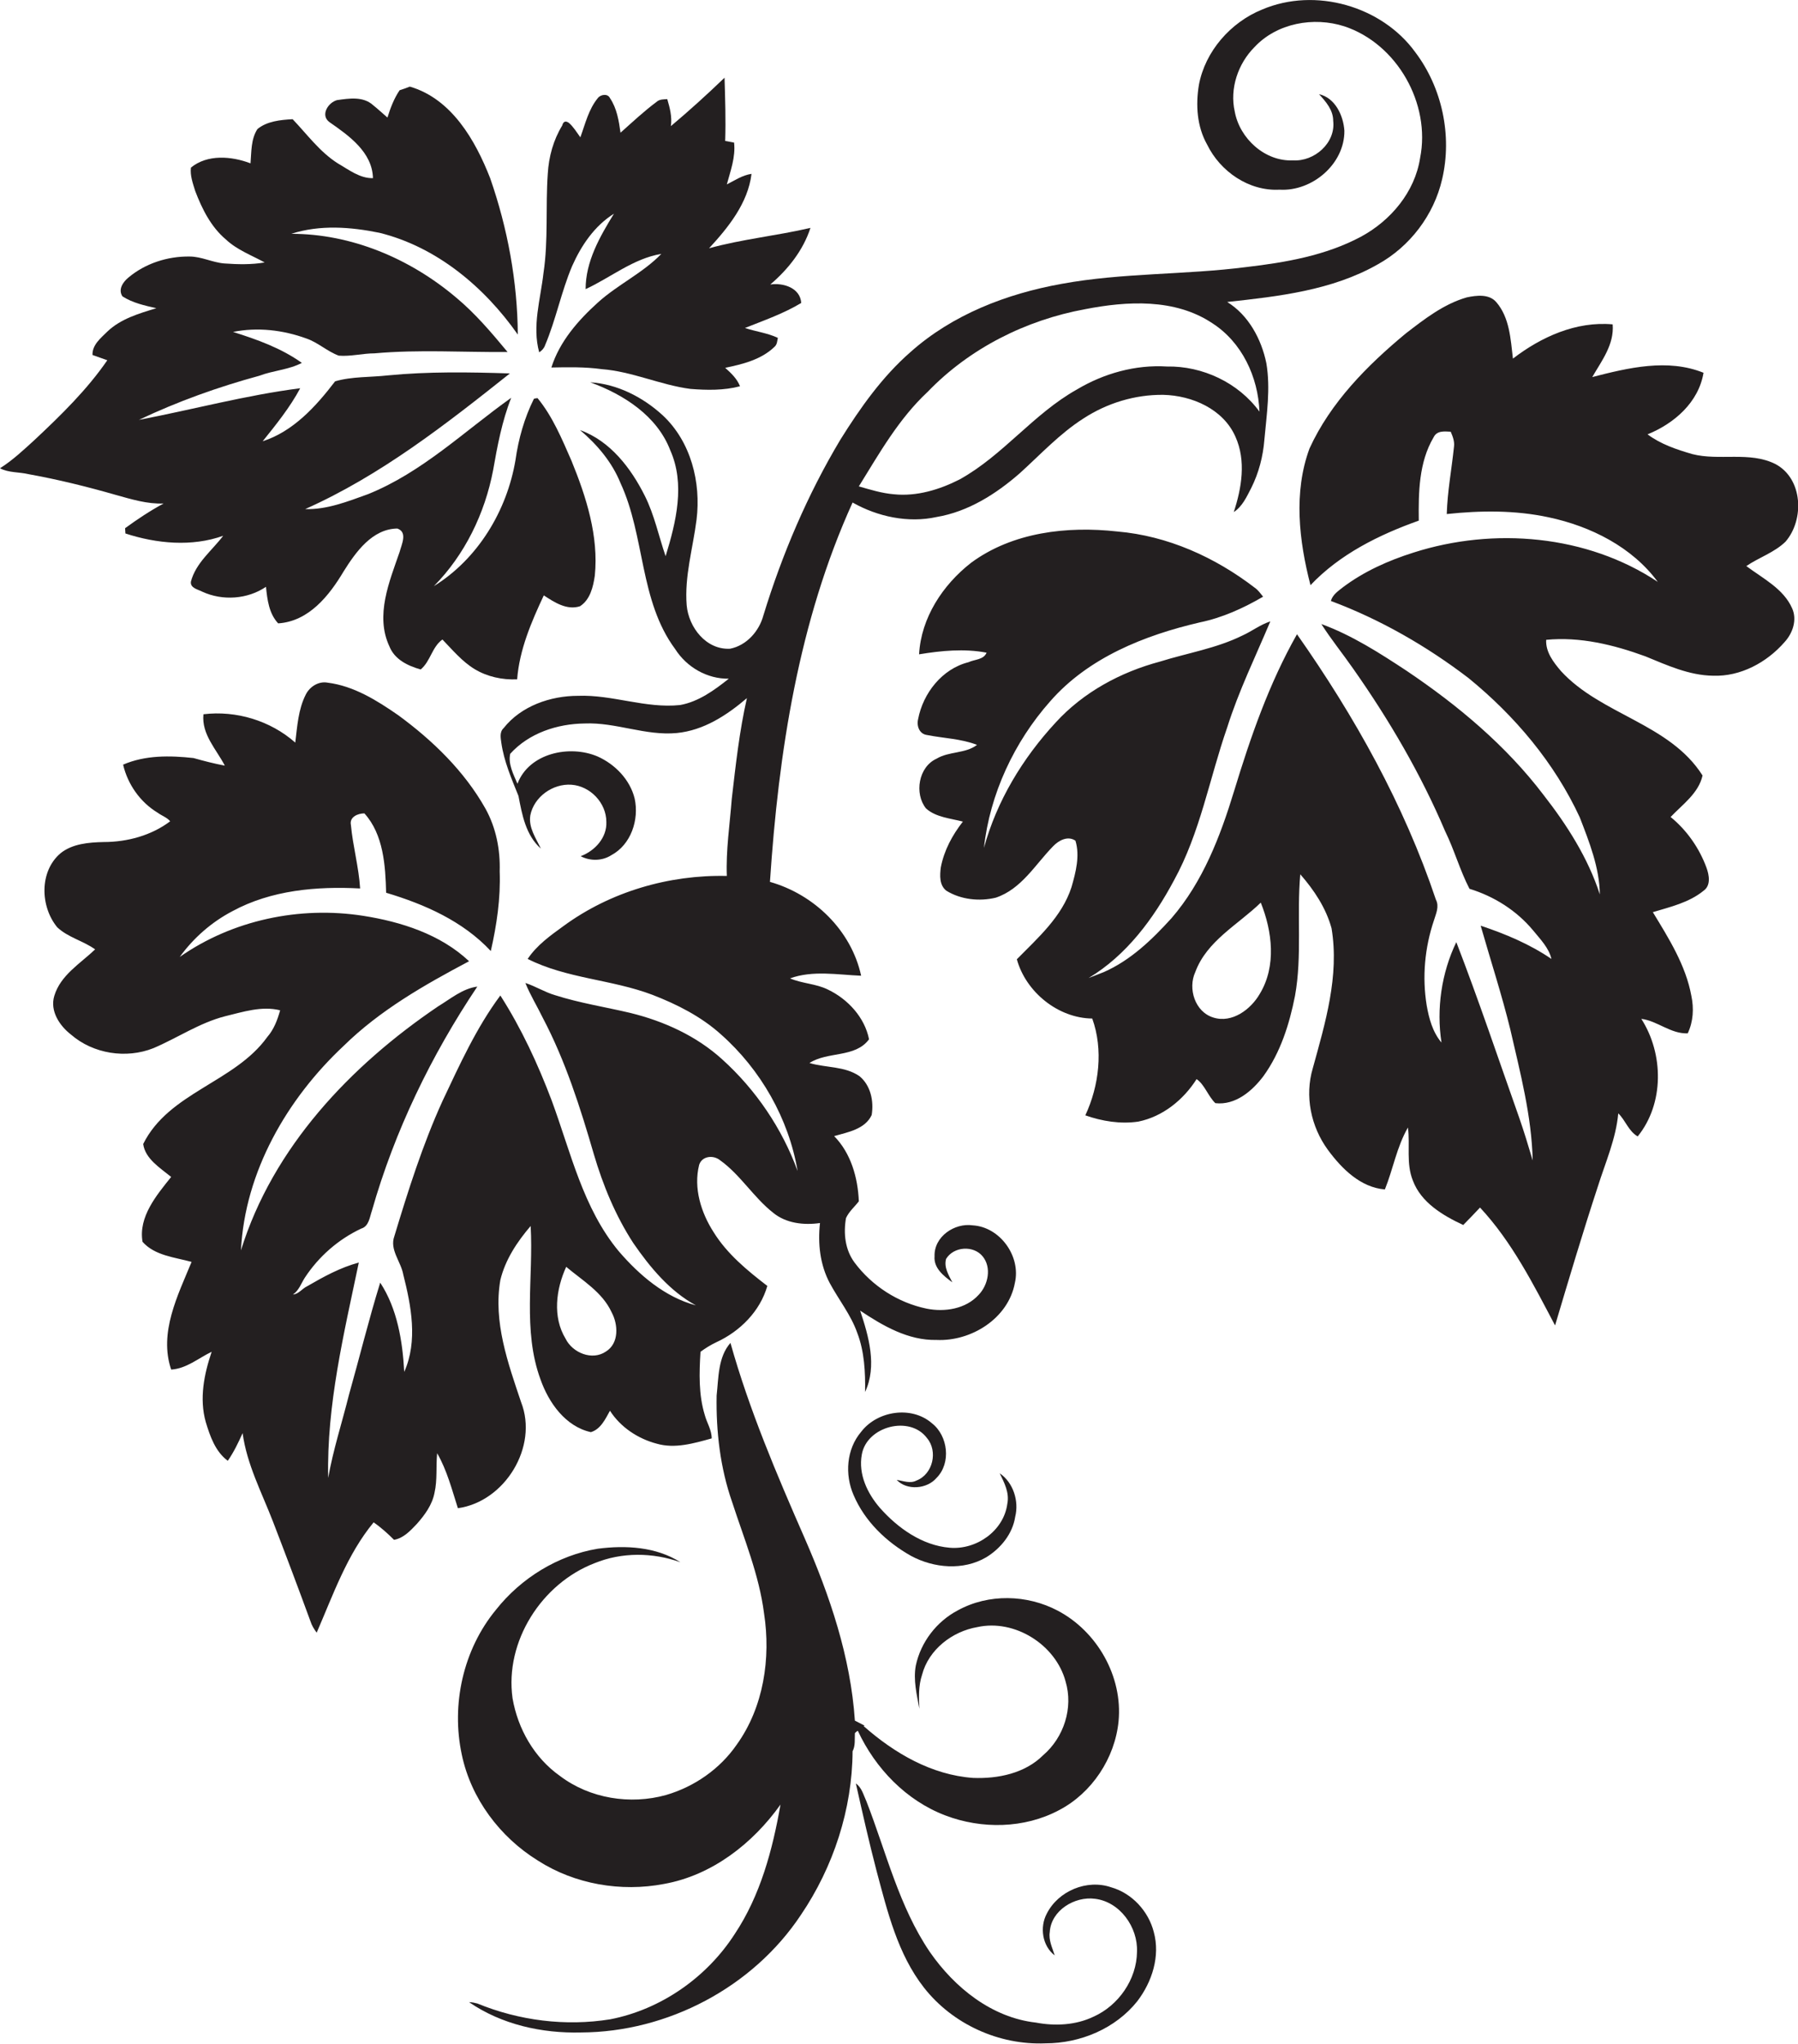 <?xml version="1.0" encoding="utf-8"?>
<!-- Generator: Adobe Illustrator 19.2.0, SVG Export Plug-In . SVG Version: 6.00 Build 0)  -->
<svg version="1.1" id="Layer_1" xmlns="http://www.w3.org/2000/svg" xmlns:xlink="http://www.w3.org/1999/xlink" x="0px" y="0px"
	 viewBox="0 0 546.2 620.6" enable-background="new 0 0 546.2 620.6" xml:space="preserve">
<g>
	<path fill="#231F20" d="M158.3,425.8c-4-11.9-8.5-24.4-6.3-37.1c1.5-6.2,5.1-11.6,9.2-16.4c0.9,15.5-2.5,31.7,3,46.6
		c2.5,7.1,7.6,14.3,15.3,16c3-0.9,4.4-4,5.8-6.5c3.2,5,8.5,8.5,14.2,10c5.5,1.6,11.3-0.1,16.7-1.6c0-2.6-1.5-4.8-2.1-7.1
		c-1.9-6.2-1.7-12.8-1.3-19.2c1.5-1.1,3.1-2.1,4.8-2.9c7.2-3.3,13.3-9.4,15.5-17.1c-6.1-4.7-12.2-9.7-16.3-16.3
		c-3.8-5.9-6.2-13.4-4.4-20.5c0.9-2.7,4.3-3,6.3-1.4c6.2,4.4,10.2,11.3,16.2,16c3.9,3.2,9.3,3.8,14.2,3.1c-0.7,6.2,0,12.7,3,18.3
		c2.7,5,6.4,9.6,8.3,15c2.2,5.7,2.5,12,2.4,18c3.7-7.9,1.1-16.9-1.5-24.7c6.9,4.6,14.6,9.1,23.2,8.9c10.5,0.5,21.8-6.5,23.8-17.3
		c1.9-8.1-4.5-17-12.8-17.5c-5.5-0.8-11.8,3.4-11.6,9.4c-0.3,3.6,2.8,6,5.4,7.9c-1.1-2.2-2.6-4.5-1.9-7.1c2.3-3.8,8.3-4.2,11.1-0.8
		c2.8,3.4,1.7,8.7-1.2,11.7c-3.9,4.3-10.3,5.3-15.8,4.2c-8.7-1.8-16.6-6.9-21.9-14c-2.9-3.9-3.4-8.9-2.6-13.5c0.9-2,2.6-3.4,3.9-5.1
		c-0.3-7.2-2.4-14.6-7.5-19.8c4.2-1.2,9.4-2.1,11.4-6.4c0.7-4.2-0.3-9-3.7-11.8c-4.5-3.1-10.2-2.5-15.2-4c5.6-3.6,13.9-1.5,18.1-7.2
		c-1.3-6.6-6.4-12.2-12.5-15.1c-3.6-1.8-7.8-1.8-11.5-3.4c6.9-2.5,14.4-1.1,21.6-0.8c-3-13.8-14.3-24.7-27.7-28.5
		c2.6-39.3,8.7-79.1,25.1-115.2c7.6,4.3,16.9,6.3,25.5,4.4c9.6-1.6,18.1-7,25.3-13.3c6.3-5.7,12.1-12,19.3-16.6
		c7.2-4.7,15.7-7.3,24.3-7.2c8.7,0.2,18.2,4.3,21.9,12.7c3.3,7.3,1.9,15.6-0.5,22.9c2.6-1.7,3.9-4.6,5.3-7.3c2.3-4.6,3.6-9.6,4-14.7
		c0.7-7.7,1.9-15.5,0.6-23.2c-1.5-7.3-5.4-14.6-11.9-18.6c15.6-1.7,31.8-3.5,45.7-11.4c9.8-5.4,17.1-15,19.6-25.9
		c3.1-13.2,0-27.8-8.2-38.6C419.8,1.9,399.6-4,383.4,2.9c-9.6,3.9-17.3,12.7-19.2,22.9c-1,6.1-0.6,12.6,2.5,18.1
		c4,8.2,12.7,14.2,22,13.7c9.9,0.6,19.8-7.8,19.7-17.9c-0.3-4.6-2.8-10-7.7-11.1c2.1,2.3,4.3,4.8,4.3,8.1c0.8,6.7-5.7,12.4-12.2,12
		c-8.5,0.4-16.2-6.6-17.7-14.8c-1.6-7,1-14.6,6-19.6c6.8-7.3,18-9.3,27.3-6.3c16,5.3,26.3,23.5,23,40c-1.6,10.3-8.9,19-18,23.9
		c-10.7,5.7-22.8,7.8-34.8,9.2c-18.6,2.4-37.6,1.7-56.1,5.1c-16.7,3-33.1,9.3-45.9,20.7c-8.6,7.5-15.3,17-21.3,26.6
		c-10,16.7-17.7,34.8-23.4,53.4c-1.3,4.8-5.1,9.1-10.1,10.1c-7.3,0.4-12.6-6.5-13.2-13.2c-0.7-8.8,1.9-17.3,3-26
		c1.4-11.3-1.7-23.7-10.3-31.7c-6-5.5-13.8-9.5-22-10c10.2,3.7,20.3,10.2,24.3,20.6c4.6,10.3,1.8,21.8-1.4,32.2
		c-2.1-6.1-3.4-12.5-6.3-18.3c-4.2-8.4-10.5-16.7-19.7-20c5.2,4.4,9.7,9.7,12.3,16.1c7.5,16.2,5.7,35.7,16.6,50.4
		c3.5,5.5,9.7,9.1,16.3,9c-4.4,3.5-9.2,7-14.8,8c-10.5,1.1-20.6-3.2-31-2.8c-8.4,0-17.3,3.1-22.6,9.8c-1.3,1.2-0.9,3-0.7,4.5
		c0.8,5.6,3.1,10.9,5.2,16.1c1.1,5.7,2.2,11.9,6.8,16c-1.5-3.2-3.8-6.4-3.2-10.1c1.1-5.6,6.8-9.7,12.5-9.3
		c5.7,0.4,10.6,5.5,10.6,11.3c0.2,4.8-3.5,8.8-7.8,10.4c2.8,1.5,6.5,1.5,9.3-0.3c6-3.2,8.5-10.8,7.1-17.2
		c-1.4-5.7-5.9-10.4-11.3-12.8c-8.5-3.6-20.8-1-24.3,8.3c-1.2-2.8-2.9-6-2.2-9.1c5.7-6.3,14.3-9.1,22.6-9.2c9.5-0.4,18.5,3.8,28,2.9
		c8.2-0.8,15.2-5.4,21.3-10.6c-2.3,10.1-3.4,20.3-4.6,30.6c-0.6,7.8-1.8,15.6-1.5,23.4c-17.6-0.4-35.4,4.8-49.6,15.2
		c-4,2.9-8.1,5.8-10.9,10c11.9,6,25.5,6.2,37.9,10.9c7.5,2.9,14.8,6.6,20.8,12c12.1,10.7,20.6,25.6,23.3,41.5
		c-4.7-12.9-12.7-24.7-22.9-33.9c-7.8-7.1-17.7-11.6-27.9-14.1c-7.6-1.8-15.4-3-22.9-5.4c-3.1-0.9-5.9-2.7-9-3.7
		c1.5,3.7,3.6,7.1,5.3,10.6c6.9,13.1,11.4,27.3,15.5,41.4c2.8,9.5,6.6,18.7,12,27c5.1,7.4,11.1,14.6,19,18.9
		c-9.4-2.5-17.2-9.2-23.4-16.4c-10.9-13.1-14.6-30.1-20.4-45.8c-4.2-11.1-9.2-21.9-15.6-31.9c-7.3,9.8-12.4,21.1-17.6,32.1
		c-6,13.2-10.4,27.1-14.6,41c-1.5,4.1,2,7.7,2.7,11.6c2.4,9.5,4.5,20.2,0.3,29.6c-0.5-9.3-2.1-19.2-7.3-27.1
		c-3.5,11.3-6.3,22.8-9.5,34.1c-2.1,8.4-4.8,16.7-6.3,25.2c-0.5-22.1,4.8-43.9,9.3-65.4c-5.6,1.5-10.7,4.3-15.7,7.2
		c-1.5,0.7-2.6,2.4-4.3,2.5c1.8-1.2,2.5-3.4,3.6-5.1c4.2-6.4,10.1-11.6,17.1-14.9c2.4-0.7,2.6-3.5,3.3-5.5c6.9-24.2,18-47.1,32-68
		c-4.5,0.6-8.1,3.7-11.9,6c-26.6,18-50.2,42.8-59.9,74.1c1.2-23.9,14-46,31.2-62.1c11-10.8,24.5-18.5,38.1-25.7
		c-8.7-8.2-20.7-12-32.2-13.8c-19.3-3-39.7,1.3-55.7,12.5c4.2-5.8,9.7-10.6,16-13.9c11.8-6.4,25.6-7.6,38.8-6.9
		c-0.4-6.5-2.2-12.8-2.8-19.3c-0.5-2.4,2.1-3.5,4.1-3.5c5.8,6.4,6.4,15.9,6.6,24.1c11.7,3.5,23.3,8.6,31.8,17.7
		c1.8-7.9,3-16,2.7-24.2c0.2-6.6-1.1-13.2-4.3-19c-6.4-11.4-16-20.7-26.5-28.4c-6.5-4.5-13.5-8.9-21.5-9.9c-2.7-0.5-5.4,1.2-6.6,3.6
		c-2.3,4.5-2.6,9.7-3.2,14.6c-7.6-6.7-18-9.8-27.9-8.6c-0.6,6.1,3.9,10.6,6.5,15.6c-3.2-0.6-6.3-1.4-9.5-2.3
		c-7.2-0.8-14.7-0.9-21.4,2c1.4,6,5.2,11.4,10.5,14.6c1.2,0.9,2.8,1.4,3.8,2.6c-5.7,4.3-13,6.3-20.2,6.3c-4.5,0.1-9.5,0.5-13.1,3.4
		c-6.5,5.5-6.2,16.2-1,22.5c3.3,3.1,7.9,4.1,11.5,6.7c-4.5,4.3-10.5,7.8-12.4,14.1c-1.4,4.6,1.6,9.1,5.1,11.8
		c6.7,5.8,16.7,7.4,25,4.1c7.3-3.1,14-7.7,21.8-9.7c5.4-1.3,11.1-3.2,16.7-1.8c-0.8,2.9-1.9,5.8-3.9,8.1
		c-9.9,13.8-29.9,16.8-37.7,32.5c0.6,4.5,5.2,7.3,8.5,10c-4.4,5.5-10,12.1-8.7,19.7c3.7,4.2,9.8,4.7,14.9,6.1
		c-4.2,10.2-10,21.5-6.2,32.7c4.7-0.3,8.3-3.5,12.3-5.4c-2.3,6.8-3.8,14.2-1.8,21.3c1.3,4.3,2.9,9,6.7,11.8c1.8-2.6,3.2-5.5,4.5-8.4
		c1.3,9.5,5.8,18,9.2,26.8c3.9,10.1,7.7,20.2,11.4,30.3c0.4,1.3,1.1,2.4,1.9,3.5c5-11.5,9.2-23.7,17.3-33.5c2.2,1.5,4.3,3.4,6.2,5.3
		c2.9-0.5,5-2.8,6.9-4.8c2.4-2.7,4.7-5.8,5.4-9.5c0.9-3.9,0.4-8,0.8-12c3,5.2,4.5,11.1,6.3,16.7C153.4,456,163.6,439.3,158.3,425.8z
		 M281.8,119c12.7-13.2,29.8-21.8,47.8-25.1c12.8-2.5,27.3-3.3,38.6,4.2c9.1,5.8,14,16.4,14.4,26.9c-6.4-8.8-17.3-13.9-28.1-13.7
		c-9.6-0.6-19.2,2.1-27.4,7c-13.2,7.4-22.4,20-35.6,27.3c-6.1,3.1-13,5.2-19.9,4.5c-3.7-0.3-7.2-1.4-10.7-2.4
		C267.1,137.7,273,127.2,281.8,119z M172,384.7c5,4.2,11,7.7,13.8,13.8c2,3.7,2.3,9.4-1.7,11.9c-4.2,2.9-10.2,0.4-12.3-3.9
		C167.8,399.9,168.9,391.5,172,384.7z"/>
	<path fill="#231F20" d="M165.6,104.8c3.3-7.8,4.9-16.2,8.2-24c2.8-6.3,6.8-12.2,12.7-15.9c-4.3,7-8.6,14.5-8.6,22.9
		c7.6-3.5,14.5-9.3,23-10.7c-5.6,5.8-13.2,9.3-19.2,14.7c-6.1,5.5-11.7,11.9-14.2,19.8c5.1-0.1,10.2-0.2,15.3,0.5
		c9.2,0.7,17.8,4.8,26.9,6c5,0.4,10.2,0.5,15.1-0.8c-0.9-2.3-2.7-4-4.5-5.6c5.3-1.1,11-2.5,15-6.4c0.8-0.7,0.8-1.8,1-2.7
		c-3.2-1.5-6.7-1.9-10-3c5.8-2.3,11.8-4.4,17.1-7.6c-0.3-4.6-5.5-6.2-9.4-5.6c5.4-4.6,10-10.4,12.2-17.2
		c-10.2,2.4-20.7,3.4-30.8,6.2c5.9-6.4,11.8-13.7,12.9-22.6c-2.8,0.4-5.1,2-7.5,3.2c1.1-4.1,2.7-8.3,2.2-12.7
		c-0.7-0.1-2-0.4-2.7-0.5c0.2-6.4,0-12.8-0.2-19.2c-5.3,5.1-10.7,10-16.3,14.7c0.4-2.8-0.3-5.5-1.1-8.2c-1.1,0.1-2.3,0-3.2,0.8
		c-3.9,2.9-7.4,6.2-11,9.4c-0.5-3.6-1.1-7.4-3.2-10.5c-0.7-1.5-2.9-1.1-3.7,0c-2.8,3.4-3.8,7.8-5.3,11.9c-1.1-1.5-2.1-3.2-3.5-4.4
		c-1-0.7-1.7-0.4-2,0.8c-2.7,4.4-4.1,9.5-4.4,14.7c-0.7,10,0.2,20.2-1.3,30.1c-0.9,8-3.5,16.1-1.3,24.1
		C164.7,106.4,165.3,105.7,165.6,104.8z"/>
	<path fill="#231F20" d="M49.7,152.9c-4.1,2.2-8,4.8-11.7,7.5c0,0.4,0.1,1.2,0.1,1.6c9.5,3.1,20.2,4.1,29.7,0.7
		c-3.4,4.5-8.3,8.2-9.8,13.9c-0.3,2,2.2,2.4,3.5,3.1c6.1,2.8,13.7,2.3,19.3-1.5c0.4,3.9,0.9,8.1,3.7,11.1
		c9.3-0.6,15.5-8.4,19.9-15.8c3.7-5.9,8.7-12.9,16.3-13c3.2,1.1,1.3,4.8,0.7,7.1c-3.1,9-7.5,19.3-3.1,28.7c1.6,4,5.6,5.9,9.5,7
		c3-2.5,3.4-6.8,6.6-9.1c3.1,3.2,6,6.7,9.8,9c3.8,2.3,8.4,3.3,12.9,3.1c0.7-9,4.3-17.4,8.1-25.5c3.2,2.1,7,4.6,11,3.3
		c3.1-2,4-5.9,4.5-9.3c1.2-12-2.6-23.9-7.1-34.9c-2.9-6.6-5.7-13.4-10.3-19c-0.3,0-0.8,0.1-1.1,0.2c-2.9,5.8-4.7,12.2-5.6,18.6
		c-2.6,15.4-11.4,30-24.8,38.3c9.4-9.5,15.5-22.1,18-35.2c1.3-7.4,2.7-14.9,5.5-22c-14.2,10.1-27.1,22.7-43.6,29.3
		c-6.1,2.2-12.4,4.7-19,4.5c22.9-10.2,42.7-25.7,62.2-41.2c-12.4-0.4-24.8-0.6-37.1,0.6c-5.3,0.6-10.9,0.3-16,1.8
		c-5.8,7.6-12.7,15.2-22,18.2c4.1-5.1,8.3-10.3,11.4-16.1c-16.5,2.1-32.7,6.5-49,9.6c11.8-5.6,24.1-10,36.6-13.4
		c4.2-1.6,8.9-1.8,12.9-3.9c-6.3-4.5-13.6-7.1-20.9-9.4c7.4-1.5,15.2-0.6,22.3,2c3.5,1.2,6.3,3.9,9.8,5.2c3.6,0.3,7.3-0.7,10.9-0.7
		c13.4-1.2,26.9-0.3,40.4-0.4c-4.9-5.9-9.8-11.7-15.7-16.6C124.4,78.4,106.6,71,88.5,71c8.7-2.8,18-2.1,26.8-0.3
		c17.4,4.3,31.9,16.5,42,30.9c-0.1-16.1-3.1-32.3-8.4-47.5c-4.5-11.5-11.7-24.1-24.4-27.8c-1,0.4-2.1,0.8-3.1,1.1
		c-1.7,2.5-2.8,5.4-3.7,8.3c-1.5-1.3-2.9-2.6-4.4-3.8c-3-2.7-7.3-2-10.9-1.5c-2.7,0.7-5.2,4.6-2.3,6.7c5.9,4.1,13,9.1,13.2,17
		c-4,0.1-7.4-2.6-10.7-4.5c-5.5-3.5-9.3-8.8-13.7-13.4c-3.7,0.2-7.8,0.6-10.7,3c-2,3.1-1.8,6.9-2.1,10.4c-5.8-2.2-13.1-2.8-18.1,1.3
		c-0.3,2.4,0.6,4.8,1.3,7.1c2.1,5.5,4.8,10.9,9.3,14.7c3.4,3.2,7.8,4.8,11.8,7c-4,0.7-8.2,0.6-12.3,0.3c-3.6-0.3-6.9-2.1-10.5-2.1
		c-6.7-0.1-13.5,2.1-18.6,6.4c-1.6,1.3-3.2,3.6-1.8,5.7c3.1,2,6.8,2.8,10.3,3.6c-5.3,1.6-10.8,3.2-14.9,7.1c-2,2-4.6,4-4.5,7.1
		c1.5,0.5,3,1.1,4.5,1.6c-6.2,9-14.1,16.7-22.1,24.2c-3.4,3.1-6.7,6.2-10.5,8.6c2.6,1.4,5.8,1.1,8.7,1.8c8.9,1.6,17.8,3.8,26.5,6.3
		C39.9,151.6,44.7,153.1,49.7,152.9z"/>
	<path fill="#231F20" d="M530.5,171.9c3.8-2.6,8.5-4.1,11.9-7.4c5.8-6.7,5.3-19.2-3.1-23.6c-7.8-3.9-17-0.9-25.2-3
		c-4.8-1.4-9.6-3-13.6-6c8.1-3.3,15.5-9.7,17-18.7c-10.9-4.4-22.9-1.5-33.8,1.3c2.9-5,6.7-9.9,6.2-16c-11.1-1-21.7,3.8-30.3,10.4
		c-0.7-5.9-1-12.5-5.1-17.2c-2.2-2.5-6-2-8.9-1.4c-7,2-12.9,6.6-18.6,11c-11.7,9.7-22.8,20.9-29.2,34.9c-4.9,13.3-3.2,28,0.3,41.5
		c8.9-9.4,20.8-15.3,32.9-19.6c-0.1-8.5,0-17.7,4.5-25.3c1-2.1,3.3-1.8,5.2-1.7c0.6,1.4,1.2,2.9,1,4.5c-0.7,6.8-2,13.6-2.2,20.5
		c10.3-1.1,20.8-1.2,31,1c12.7,2.7,25.3,9,33.1,19.6c-21.5-14.3-49.8-16.7-74.2-8.9c-7.6,2.4-15,5.7-21.4,10.5
		c-1.5,1.2-3.2,2.3-3.7,4.2c15,5.6,29.1,13.7,41.8,23.4c14.1,11.5,26.1,25.7,33.8,42.3c2.9,7.5,6,15.3,6.1,23.4
		c-3.6-11.1-10-21.1-17.1-30.2c-11.4-15-26-27.2-41.6-37.7c-8.2-5.4-16.6-10.8-25.9-14.2c3,4.7,6.5,9,9.7,13.6
		c10.9,15.5,20.5,31.9,27.9,49.3c2.8,5.7,4.5,11.9,7.4,17.5c7.5,2.3,14.3,6.6,19.3,12.6c2.2,2.7,4.8,5.3,5.6,8.7
		c-6.6-4.5-14-7.6-21.5-10.1c3,10.5,6.4,20.9,9,31.5c3,13.1,6.5,26.3,6.8,39.8c-1.3-4.4-2.6-8.7-4.1-13
		c-6.3-17.8-12.3-35.7-19.1-53.3c-4.5,9.3-6.1,20.3-4.5,30.5c-2.7-3.2-3.8-7.3-4.5-11.3c-1.4-8.6-0.6-17.5,2.2-25.8
		c0.6-2,1.7-4.2,0.6-6.3c-9.7-28.9-24.7-55.7-42.2-80.6c-8.5,15-14.1,31.2-19.1,47.6c-4.2,13.8-9.5,27.6-19,38.6
		c-5.9,6.5-12.4,12.8-20.6,16.4c-1.5,0.6-3.1,1.2-4.6,1.8c11.5-6.9,19.7-18,25.9-29.6c8-14.5,10.8-31,16.2-46.5
		c3.5-11.1,8.6-21.5,13.1-32.2c-3.1,1-5.6,3-8.5,4.3c-7.9,3.9-16.7,5.3-25,7.9c-12,3.2-23.3,9.3-31.7,18.5
		c-10,10.8-17.9,23.8-21.8,38.1c1.8-16.4,9.2-32.2,20.1-44.5c11.6-13.3,28.7-20.1,45.5-24c6.8-1.4,13.2-4.3,19.2-7.8
		c-0.8-1-1.5-2-2.5-2.7c-12.1-9.3-26.5-15.8-41.8-17.1c-15.2-1.7-31.8,0.2-44.4,9.5c-8.6,6.7-15.2,16.7-15.8,27.8
		c6.7-1.1,13.7-1.8,20.5-0.5c-0.9,2.2-3.6,2-5.5,2.9c-8,2-13.8,9.4-15.3,17.3c-0.5,2.1,0.4,4.5,2.7,4.8c5,1,10.3,1.1,15.2,3
		c-3.5,2.7-8.5,1.9-12.3,4.2c-5.5,2.5-6.8,10.6-3.2,15.1c3,2.7,7.4,3,11.2,4c-3.2,4.1-5.7,8.7-6.7,13.9c-0.3,2.4-0.5,5.4,1.7,7.1
		c4.4,2.7,10,3.3,15,2.1c7.8-2.6,12-10.1,17.4-15.6c1.7-1.8,4.5-3.3,6.8-1.7c1.4,4.6,0.1,9.6-1.2,14.1c-2.9,9-10.2,15.4-16.6,21.9
		c2.7,9.9,12.5,17.9,22.9,18c3.4,9.4,2.1,20.4-2.1,29.4c5.1,1.8,10.7,2.7,16.1,1.9c7.4-1.5,13.7-6.6,17.7-12.9
		c2.4,1.6,3.5,5.2,5.7,7.3c6.1,0.7,11.2-3.7,14.6-8.2c5.2-7.2,7.9-15.8,9.6-24.4c2.2-12.2,0.5-24.7,1.6-36.9
		c4.2,4.8,7.8,10.2,9.5,16.4c2.4,14.5-1.9,28.7-5.7,42.5c-2.5,8.4-0.6,17.7,4.6,24.8c4.2,5.7,9.9,11.4,17.3,12
		c2.5-6.2,3.6-12.9,7-18.8c0.7,5.3-0.6,10.9,1.5,16.1c2.5,6.7,9.1,10.6,15.3,13.5c1.7-1.7,3.4-3.5,5.1-5.3
		c9.7,10.4,16.2,23.3,22.8,35.8c4.2-14.1,8.4-28.2,13-42.2c2.3-7.3,5.5-14.5,6.2-22.2c2.2,2.1,3.1,5.4,5.9,7
		c8.1-10,7.9-25.1,1.1-35.7c4.9,0.6,8.9,4.6,14.1,4.4c1.7-3.6,1.9-7.6,1.1-11.4c-1.7-9.3-6.9-17.5-11.7-25.4
		c5.3-1.6,11-2.9,15.4-6.5c2.3-1.6,1.7-4.8,0.9-7c-2.2-6-6-11.4-10.9-15.4c3.6-3.8,8.5-7.2,9.7-12.6c-10-15.8-30.8-18.4-43-31.7
		c-2.3-2.7-4.7-5.8-4.5-9.5c10.3-1,20.5,1.5,30.1,5c6.6,2.7,13.3,5.8,20.6,5.9c8.3,0.3,16.3-4,21.7-10.2c2.5-2.7,3.9-6.8,2.3-10.3
		C541.8,178.8,535.6,175.7,530.5,171.9z M382.7,301.8c-2.7,4.7-8.4,9-14.1,7.2c-5.6-1.7-7.8-8.8-5.5-13.8c3.5-9.5,13-14.4,19.9-21.1
		C386.5,282.8,387.8,293.4,382.7,301.8z"/>
	<path fill="#231F20" d="M278.4,449.6c-1.9,1-4,0.1-6-0.2c3.1,3.3,9.2,2.8,12.1-0.6c4.5-4.5,3.5-12.8-1.4-16.6
		c-6.2-5.4-16.6-3.8-21.5,2.6c-4.5,5.3-5,13-2.3,19.2c3.4,8,10,14.3,17.5,18.5c6.9,3.7,15.8,4.5,22.8,0.4c4.4-2.7,8-7.1,8.8-12.3
		c1.2-4.8-0.6-10.4-4.7-13.2c1.4,2.9,3,5.9,2.3,9.3c-1.1,8.2-9.4,14-17.5,13.3c-8.4-0.7-15.8-6-21.2-12.1
		c-3.8-4.4-6.6-10.2-5.5-16.2c1.5-8.6,14.6-12,19.8-5C285,440.7,283.4,447.7,278.4,449.6z"/>
	<path fill="#231F20" d="M287.2,551.3c11,4.2,24,4,34.5-1.6c10-5.2,17-15.8,18.1-27c1.3-13.6-6.5-27.3-18.5-33.6
		c-9.3-4.9-21-5.2-30.3-0.1c-6.5,3.4-11.3,9.7-12.8,16.8c-0.8,4.4,0.3,8.8,1.1,13.1c-0.2-3.5-0.3-7,0.8-10.3
		c2-7.7,9.2-13.2,16.8-14.5c11.3-2.5,23.8,5.3,26.8,16.5c2.4,8-0.5,17-6.8,22.4c-5.5,5.5-13.7,7.2-21.3,6.9
		c-12.6-0.9-23.9-7.5-33.2-15.7l0.2-0.2c-1-0.5-1.9-1-2.9-1.5c-1.3-19.3-7.6-37.9-15.3-55.5c-8.5-19.4-16.8-38.9-22.5-59.2
		c-3.8,4.3-3.6,10.6-4.2,16c-0.2,10.9,1.1,22,4.7,32.3c3.6,11.1,8.2,22.1,9.7,33.8c2.1,13.6-0.1,28.5-8.3,39.9
		c-5.1,7.4-12.9,12.8-21.5,15.3c-10.8,3-23.1,1.1-32.2-5.8c-7.8-5.5-12.8-14.3-14.4-23.6c-2.4-17.2,8.8-34.8,24.9-41
		c8.3-3.4,17.7-3.3,26.1-0.3c-7.4-4.7-16.6-5.2-25.1-4.1c-12.1,2-23.3,8.9-30.9,18.5c-10,12.1-13.7,28.8-10.4,44.1
		c2.8,13.3,11.6,25,23.1,32.1c11.2,7.2,25.3,9.6,38.3,7.1c14.6-2.6,27-12.3,35.4-24.1c-2.4,13.7-6.1,27.6-13.9,39.3
		c-8.5,13.2-22.4,22.9-37.8,25.9c-13.6,2.2-27.7,0.4-40.4-4.8c-0.8-0.2-1.6-0.4-2.5-0.4c9.9,6.8,22.1,9.5,34,9.2
		c26.3-0.1,52.2-13.7,66.8-35.7c9.9-14.6,15.6-32.1,15.7-49.7c0.9-1.7,0.6-3.7,0.7-5.5c0.2-0.2,0.6-0.6,0.9-0.7
		C265.9,537,275.3,546.8,287.2,551.3z"/>
	<path fill="#231F20" d="M337.5,573.1c-7.3-2.5-16,1.1-19.5,8c-2.2,4.1-1.4,9.8,2.4,12.7c-0.7-2.3-1.9-4.6-1.5-7.1
		c0.4-6.6,7.6-10.9,13.7-10.1c7.6,0.9,13.1,8.6,12.8,16.1c-0.1,8.4-5.6,16.3-13.2,19.7c-5.4,2.6-11.7,2.9-17.5,1.8
		c-13.4-1.5-24.7-10.6-32.2-21.4c-9.4-13.8-13.3-30.4-19.3-45.8c-0.9-1.9-1.4-4.2-3.2-5.4c2,8.9,4,17.8,6.3,26.6
		c3.3,12.3,6.4,25.2,14.4,35.4c8.7,11.1,22.8,17.5,36.9,16.9c10.6,0,21.3-4.5,27.9-12.8c4.5-5.9,7-13.7,5-21
		C348.9,580.4,343.9,574.9,337.5,573.1z"/>
</g>
</svg>

